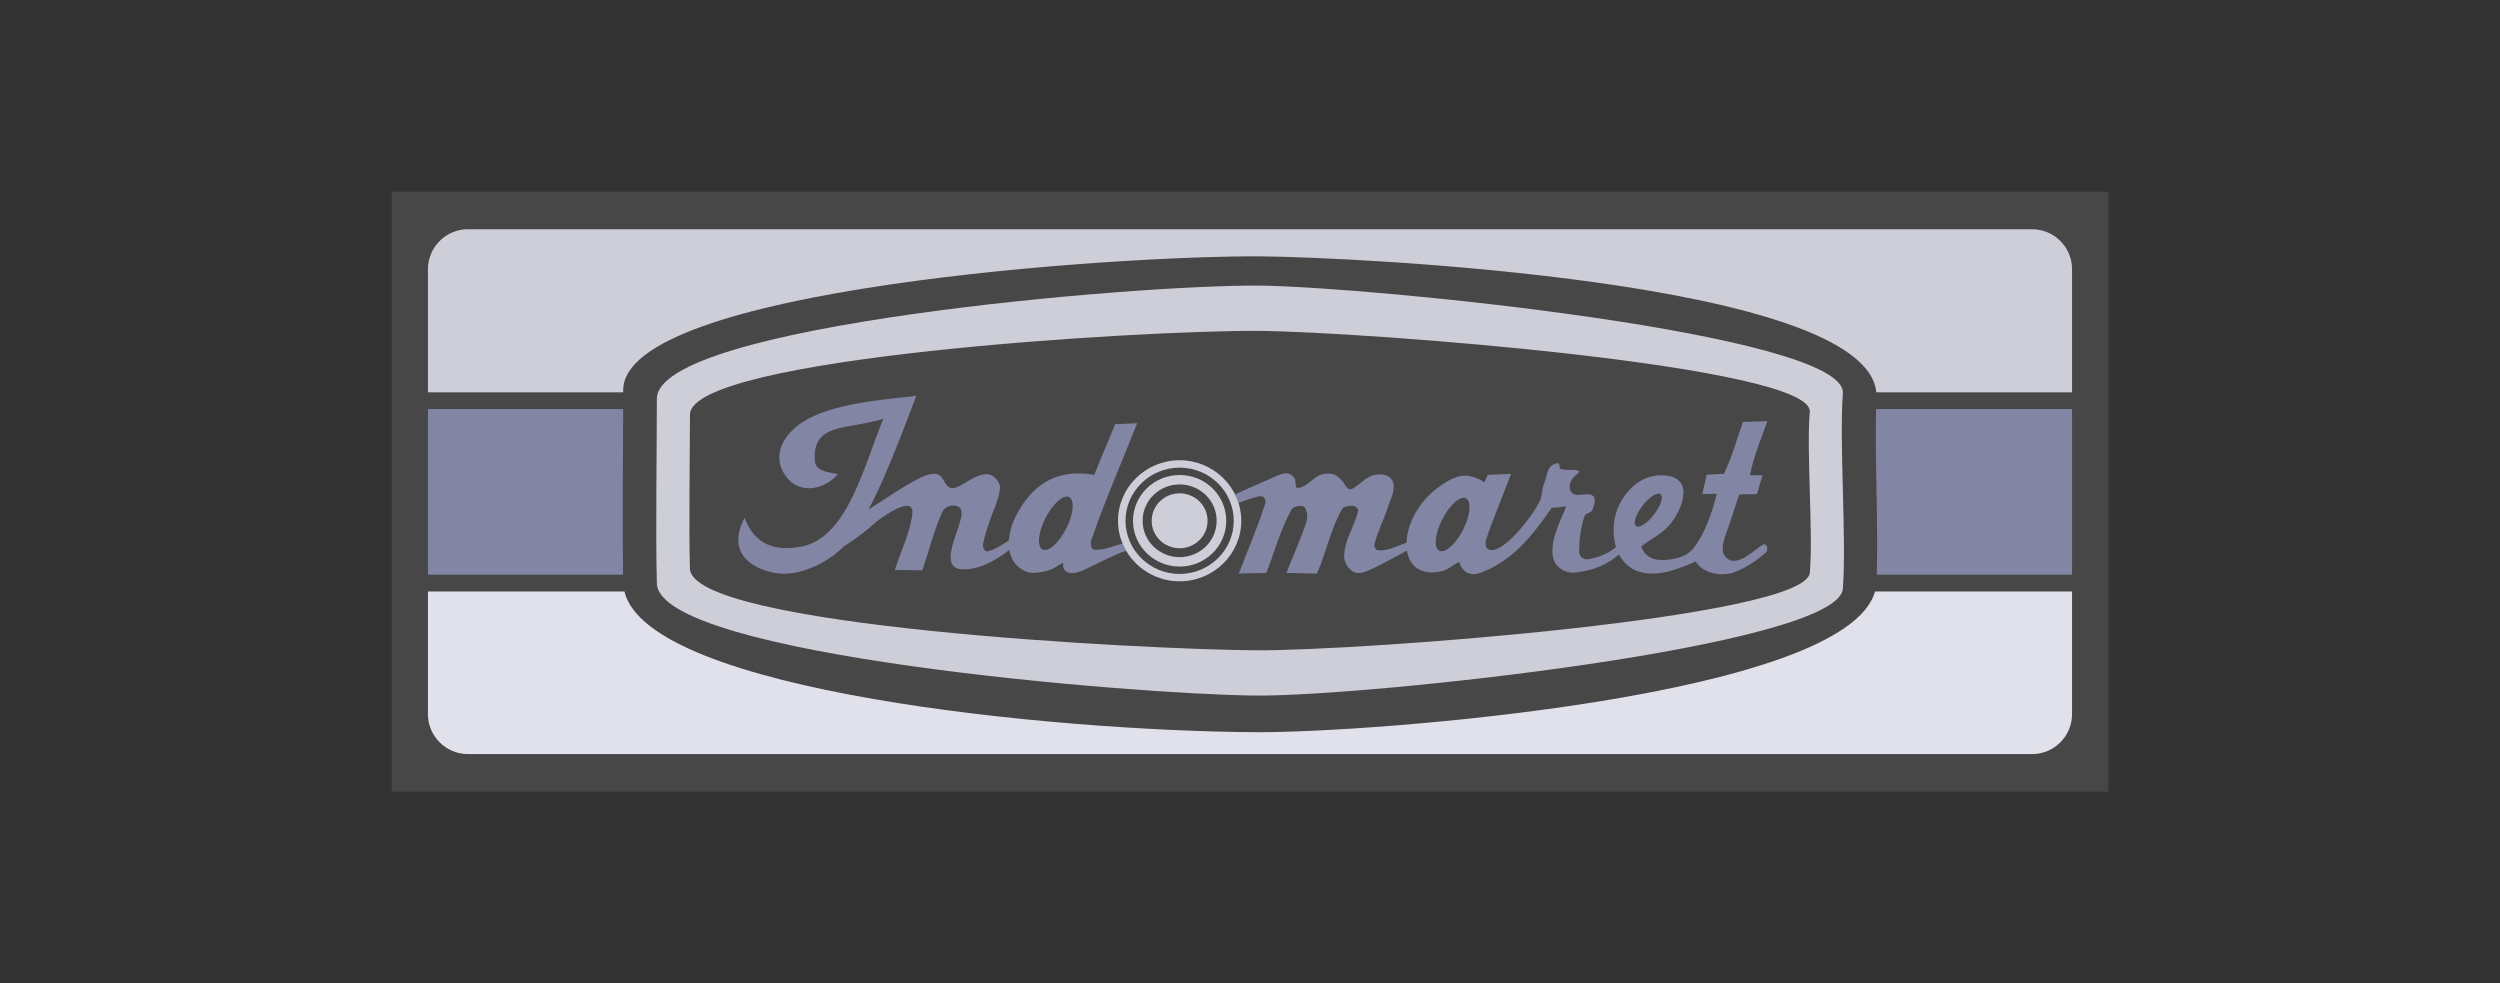 <svg width="150" height="59" viewBox="0 0 150 59" fill="none" xmlns="http://www.w3.org/2000/svg">
<rect x="0" y="0" width="150" height="59" fill="#333333" stroke="none"/>
<g clip-path="url(#clip0_529_5508)">
<path fill-rule="evenodd" clip-rule="evenodd" d="M23.5 11.502H126.5V47.497H23.5V11.502Z" fill="white" fill-opacity="0.1"/>
<path fill-rule="evenodd" clip-rule="evenodd" d="M28.074 13.754H121.926C123.245 13.754 124.324 14.832 124.324 16.15V23.541H112.578C111.962 16.848 81.031 15.422 75.687 15.382C67.07 15.317 37.393 17.309 37.393 23.411V23.541H25.676V16.15C25.676 14.832 26.755 13.754 28.074 13.754Z" fill="#CDCED8"/>
<path fill-rule="evenodd" clip-rule="evenodd" d="M37.385 34.482H25.676V24.545H37.391C37.381 27.659 37.339 31.477 37.385 34.482ZM124.324 24.545V34.482H112.605C112.698 31.376 112.49 27.68 112.565 24.545H124.324Z" fill="#8285A3"/>
<path fill-rule="evenodd" clip-rule="evenodd" d="M124.324 35.487V42.85C124.324 44.167 123.245 45.245 121.926 45.245H28.074C26.755 45.245 25.676 44.167 25.676 42.85V35.487H37.464C38.911 41.502 63.221 43.865 75.382 43.932C82.233 43.969 110.751 41.829 112.501 35.487H124.324Z" fill="#E0E1EB"/>
<path fill-rule="evenodd" clip-rule="evenodd" d="M75.541 17.137C82.222 17.198 110.834 20.054 110.571 23.599C110.35 26.576 110.799 32.347 110.571 35.324C110.306 38.773 82.019 41.789 75.361 41.734C68.183 41.675 39.528 39.342 39.411 35.004C39.331 32.022 39.411 26.911 39.411 23.927C39.411 19.5 68.254 17.072 75.541 17.137ZM75.512 19.854C68.63 19.803 41.397 21.434 41.397 24.883C41.397 27.208 41.323 31.799 41.397 34.123C41.507 37.59 68.564 38.971 75.341 39.017C81.627 39.06 108.336 37.059 108.587 34.371C108.802 32.053 108.379 27.034 108.587 24.714C108.835 21.953 81.819 19.901 75.512 19.854Z" fill="#CDCED8"/>
<path fill-rule="evenodd" clip-rule="evenodd" d="M64.139 29.821C64.49 29.976 64.423 30.812 63.989 31.682C63.556 32.551 62.916 33.133 62.564 32.978C62.212 32.822 62.279 31.986 62.713 31.116C63.147 30.247 63.787 29.665 64.139 29.821ZM87.946 29.896C88.297 30.051 88.231 30.888 87.796 31.757C87.363 32.626 86.723 33.208 86.371 33.053C86.02 32.897 86.086 32.061 86.52 31.192C86.954 30.322 87.594 29.74 87.946 29.896ZM99.632 29.651C99.825 29.794 99.651 30.34 99.246 30.867C98.841 31.393 98.353 31.706 98.161 31.564C97.969 31.421 98.143 30.875 98.548 30.349C98.954 29.822 99.44 29.509 99.632 29.651ZM99.879 28.525C98.543 28.424 97.648 29.335 97.179 30.235C96.807 30.948 96.697 31.973 96.962 32.828C96.577 33.135 96.096 33.399 95.332 33.549C94.953 33.623 94.743 33.341 94.747 33.082C94.756 32.337 94.838 31.713 95.056 31.013C95.145 30.725 95.449 30.823 95.553 30.579C95.765 30.072 95.791 29.582 95.11 29.662C94.673 29.714 94.199 29.778 94.182 29.197C94.166 28.63 94.871 28.327 94.766 28.278C94.377 28.094 94.048 28.277 93.641 28.134C93.527 28.094 93.621 27.84 93.505 27.802C93.35 27.751 93.076 27.913 92.987 28.047C92.789 28.344 92.807 28.615 92.66 28.965C92.537 29.258 92.525 29.585 92.457 29.895C92.245 30.506 90.899 32.397 89.91 32.89C89.355 33.167 89.005 32.923 89.177 32.353C89.406 31.592 90.169 29.74 90.665 28.433C90.18 28.444 89.75 28.482 89.265 28.493C89.209 28.659 89.125 28.772 89.069 28.938C87.982 28.255 87.321 28.517 86.335 29.213C85.601 29.732 84.957 30.516 84.611 31.456C84.473 31.829 84.398 32.207 84.388 32.561C83.788 32.774 83.191 33.09 82.656 33.012C82.525 32.992 82.436 32.796 82.466 32.67C82.645 31.91 83.024 31.208 83.258 30.462C83.404 29.994 83.696 29.514 83.606 29.032C83.484 28.383 82.641 28.363 82.181 28.597C81.791 28.795 81.494 29.143 81.105 29.343C81.028 29.382 80.916 29.338 80.852 29.281C80.684 29.132 80.606 28.903 80.44 28.752C80.294 28.619 80.129 28.48 79.934 28.441C79.695 28.393 79.431 28.412 79.206 28.503C78.73 28.698 78.389 29.229 77.876 29.281C77.654 29.303 77.797 28.828 77.654 28.659C77.311 28.252 76.982 28.393 76.578 28.565C75.748 28.92 74.928 29.296 74.103 29.662C74.185 29.826 74.254 29.996 74.31 30.172C74.639 30.062 74.978 29.92 75.312 29.84C75.466 29.803 75.653 29.726 75.787 29.809C75.908 29.884 75.956 30.079 75.913 30.214C75.463 31.638 74.858 33.012 74.331 34.411C74.879 34.4 75.428 34.39 75.977 34.38C76.473 33.126 76.819 31.804 77.465 30.618C77.581 30.404 77.919 30.322 78.161 30.369C78.327 30.402 78.385 30.64 78.415 30.804C78.451 31.009 78.419 31.229 78.351 31.426C78.005 32.427 77.57 33.395 77.18 34.38C77.781 34.369 78.415 34.421 79.016 34.411C79.596 33.105 79.824 31.766 80.535 30.524C80.624 30.37 81.09 30.319 81.263 30.369C81.379 30.402 81.51 30.533 81.485 30.649C81.332 31.347 80.938 31.978 80.757 32.67C80.672 32.991 80.602 33.345 80.693 33.664C80.771 33.934 80.977 34.192 81.232 34.318C81.448 34.424 81.736 34.378 81.96 34.286C82.812 33.939 83.602 33.462 84.417 33.037C84.56 33.937 85.217 34.553 86.471 34.28C86.909 34.184 87.147 33.903 87.553 33.715C87.758 34.359 88.211 34.623 88.939 34.329C90.737 33.604 91.791 32.343 93.121 30.453C93.335 30.5 93.758 30.38 93.972 30.384C93.743 31.064 92.326 33.492 93.808 34.224C94.221 34.428 94.538 34.361 94.994 34.28C96.018 34.096 96.649 33.669 97.142 33.27C97.392 33.751 97.792 34.135 98.371 34.309C99.55 34.665 100.898 34.052 101.741 33.687C102.19 34.448 103.347 34.588 104.024 34.346C104.737 34.091 105.382 33.644 105.952 33.15C106.07 33.047 106.058 32.787 105.939 32.685C105.828 32.589 105.642 32.76 105.524 32.847C105.031 33.207 104.044 34.119 103.487 33.353C103.239 33.01 103.404 32.431 103.651 31.775C103.891 31.135 104.123 30.307 104.359 29.665C104.695 29.638 105.073 29.673 105.408 29.646C105.554 29.244 105.616 28.925 105.761 28.524C105.534 28.506 105.224 28.529 104.997 28.511C105.206 27.437 105.658 26.342 106.041 25.267C105.525 25.277 105.092 25.307 104.576 25.317C104.214 26.362 103.929 27.387 103.436 28.432C103.099 28.441 102.74 28.472 102.403 28.481C102.314 28.872 102.224 29.262 102.135 29.653C102.393 29.643 102.755 29.634 103.013 29.624C102.685 30.85 102.329 31.955 101.599 32.905C101.339 33.243 100.89 33.436 100.468 33.52C99.176 33.78 98.677 33.369 98.473 32.794C99.019 32.345 99.56 32.133 100.052 31.627C100.843 30.814 101.815 28.669 99.879 28.525ZM54.978 23.752C52.926 23.984 49.888 24.205 48.152 25.327C47.131 25.988 46.214 27.256 47.131 28.547C48.027 29.807 49.627 29.273 50.275 28.435C49.535 28.34 48.943 28.204 48.897 27.682C48.685 25.313 50.89 25.803 53.005 25.126C51.907 27.677 50.919 32.226 48.12 32.787C46.085 33.196 45.151 32.313 44.677 31.068C43.549 33.201 45.162 34.173 46.609 34.392C47.947 34.596 49.66 33.775 50.606 32.803C51.275 32.375 51.943 31.887 52.551 31.333C52.711 31.187 54.942 29.51 54.736 30.898C54.554 32.12 54.06 33.012 53.691 34.193C54.24 34.204 54.788 34.214 55.337 34.224C55.738 33.053 56.033 31.842 56.54 30.711C56.628 30.514 56.861 30.368 57.078 30.338C57.28 30.31 57.574 30.369 57.648 30.555C57.779 30.884 57.593 31.301 57.498 31.641C57.344 32.196 56.49 34.006 57.6 34.145C58.689 34.281 59.914 33.515 60.559 33C60.649 33.538 60.938 34.007 61.516 34.277C61.913 34.462 62.406 34.343 62.834 34.246C63.182 34.168 63.468 33.925 63.785 33.764C63.728 34.545 64.487 34.453 64.995 34.216C66.143 33.68 66.784 33.304 67.569 33.048C67.488 32.909 67.416 32.765 67.354 32.616C66.789 32.757 66.233 33.025 65.655 32.982C65.462 32.967 65.41 32.62 65.472 32.439C66.282 30.051 67.311 27.741 68.231 25.392C67.751 25.422 67.382 25.422 66.902 25.452C66.523 26.456 66.034 27.49 65.655 28.494C63.85 28.17 62.17 28.665 60.995 30.873C60.744 31.344 60.566 31.897 60.533 32.427C60.124 32.691 59.744 32.961 59.262 33.079C59.084 33.123 58.946 32.848 58.978 32.67C59.082 32.076 59.292 31.508 59.496 30.937C59.635 30.548 60.15 29.416 59.959 29.032C59.63 28.367 59.147 28.371 58.658 28.568C58.029 28.822 57.388 29.396 57.047 29.281C56.544 29.111 56.687 28.349 55.933 28.435C55.694 28.462 55.452 28.557 55.242 28.659C54.166 29.18 53.144 29.927 52.115 30.569C53.103 28.704 54.039 26.22 54.978 23.752Z" fill="#8285A3"/>
<path d="M70.778 27.615H70.779C71.797 27.616 72.721 28.024 73.391 28.681V28.682C74.06 29.34 74.475 30.247 74.476 31.246V31.248C74.476 32.248 74.06 33.156 73.391 33.814H73.39C72.72 34.471 71.797 34.879 70.779 34.879H70.778C69.759 34.879 68.835 34.471 68.165 33.813C67.496 33.156 67.081 32.248 67.08 31.249V31.246C67.08 30.247 67.496 29.338 68.165 28.681C68.835 28.024 69.759 27.616 70.777 27.615H70.778ZM70.779 28.058H70.777C69.883 28.059 69.072 28.417 68.484 28.994C67.896 29.572 67.531 30.369 67.531 31.246V31.249C67.532 32.126 67.896 32.923 68.484 33.5C69.072 34.078 69.884 34.436 70.778 34.436H70.779C71.673 34.436 72.484 34.078 73.072 33.501L73.072 33.5C73.66 32.923 74.025 32.126 74.025 31.248V31.246C74.024 30.369 73.66 29.572 73.073 28.994H73.072C72.484 28.417 71.672 28.058 70.779 28.058Z" fill="#CDCED8"/>
<path fill-rule="evenodd" clip-rule="evenodd" d="M70.778 28.5C72.323 28.5 73.575 29.73 73.575 31.247C73.575 32.764 72.323 33.994 70.778 33.994C69.233 33.994 67.981 32.764 67.981 31.247C67.981 29.73 69.233 28.5 70.778 28.5ZM70.778 29.065C72.005 29.065 72.999 30.042 72.999 31.247C72.999 32.452 72.005 33.429 70.778 33.429C69.551 33.429 68.557 32.452 68.557 31.247C68.557 30.042 69.551 29.065 70.778 29.065Z" fill="#CDCED8"/>
<path fill-rule="evenodd" clip-rule="evenodd" d="M70.778 29.6C71.704 29.6 72.455 30.337 72.455 31.247C72.455 32.157 71.704 32.894 70.778 32.894C69.852 32.894 69.101 32.157 69.101 31.247C69.101 30.337 69.852 29.6 70.778 29.6Z" fill="#CDCED8"/>
</g>
<defs>
<clipPath id="clip0_529_5508">
<rect width="103" height="36" fill="white" transform="translate(23.5 11.5)"/>
</clipPath>
</defs>
</svg>
